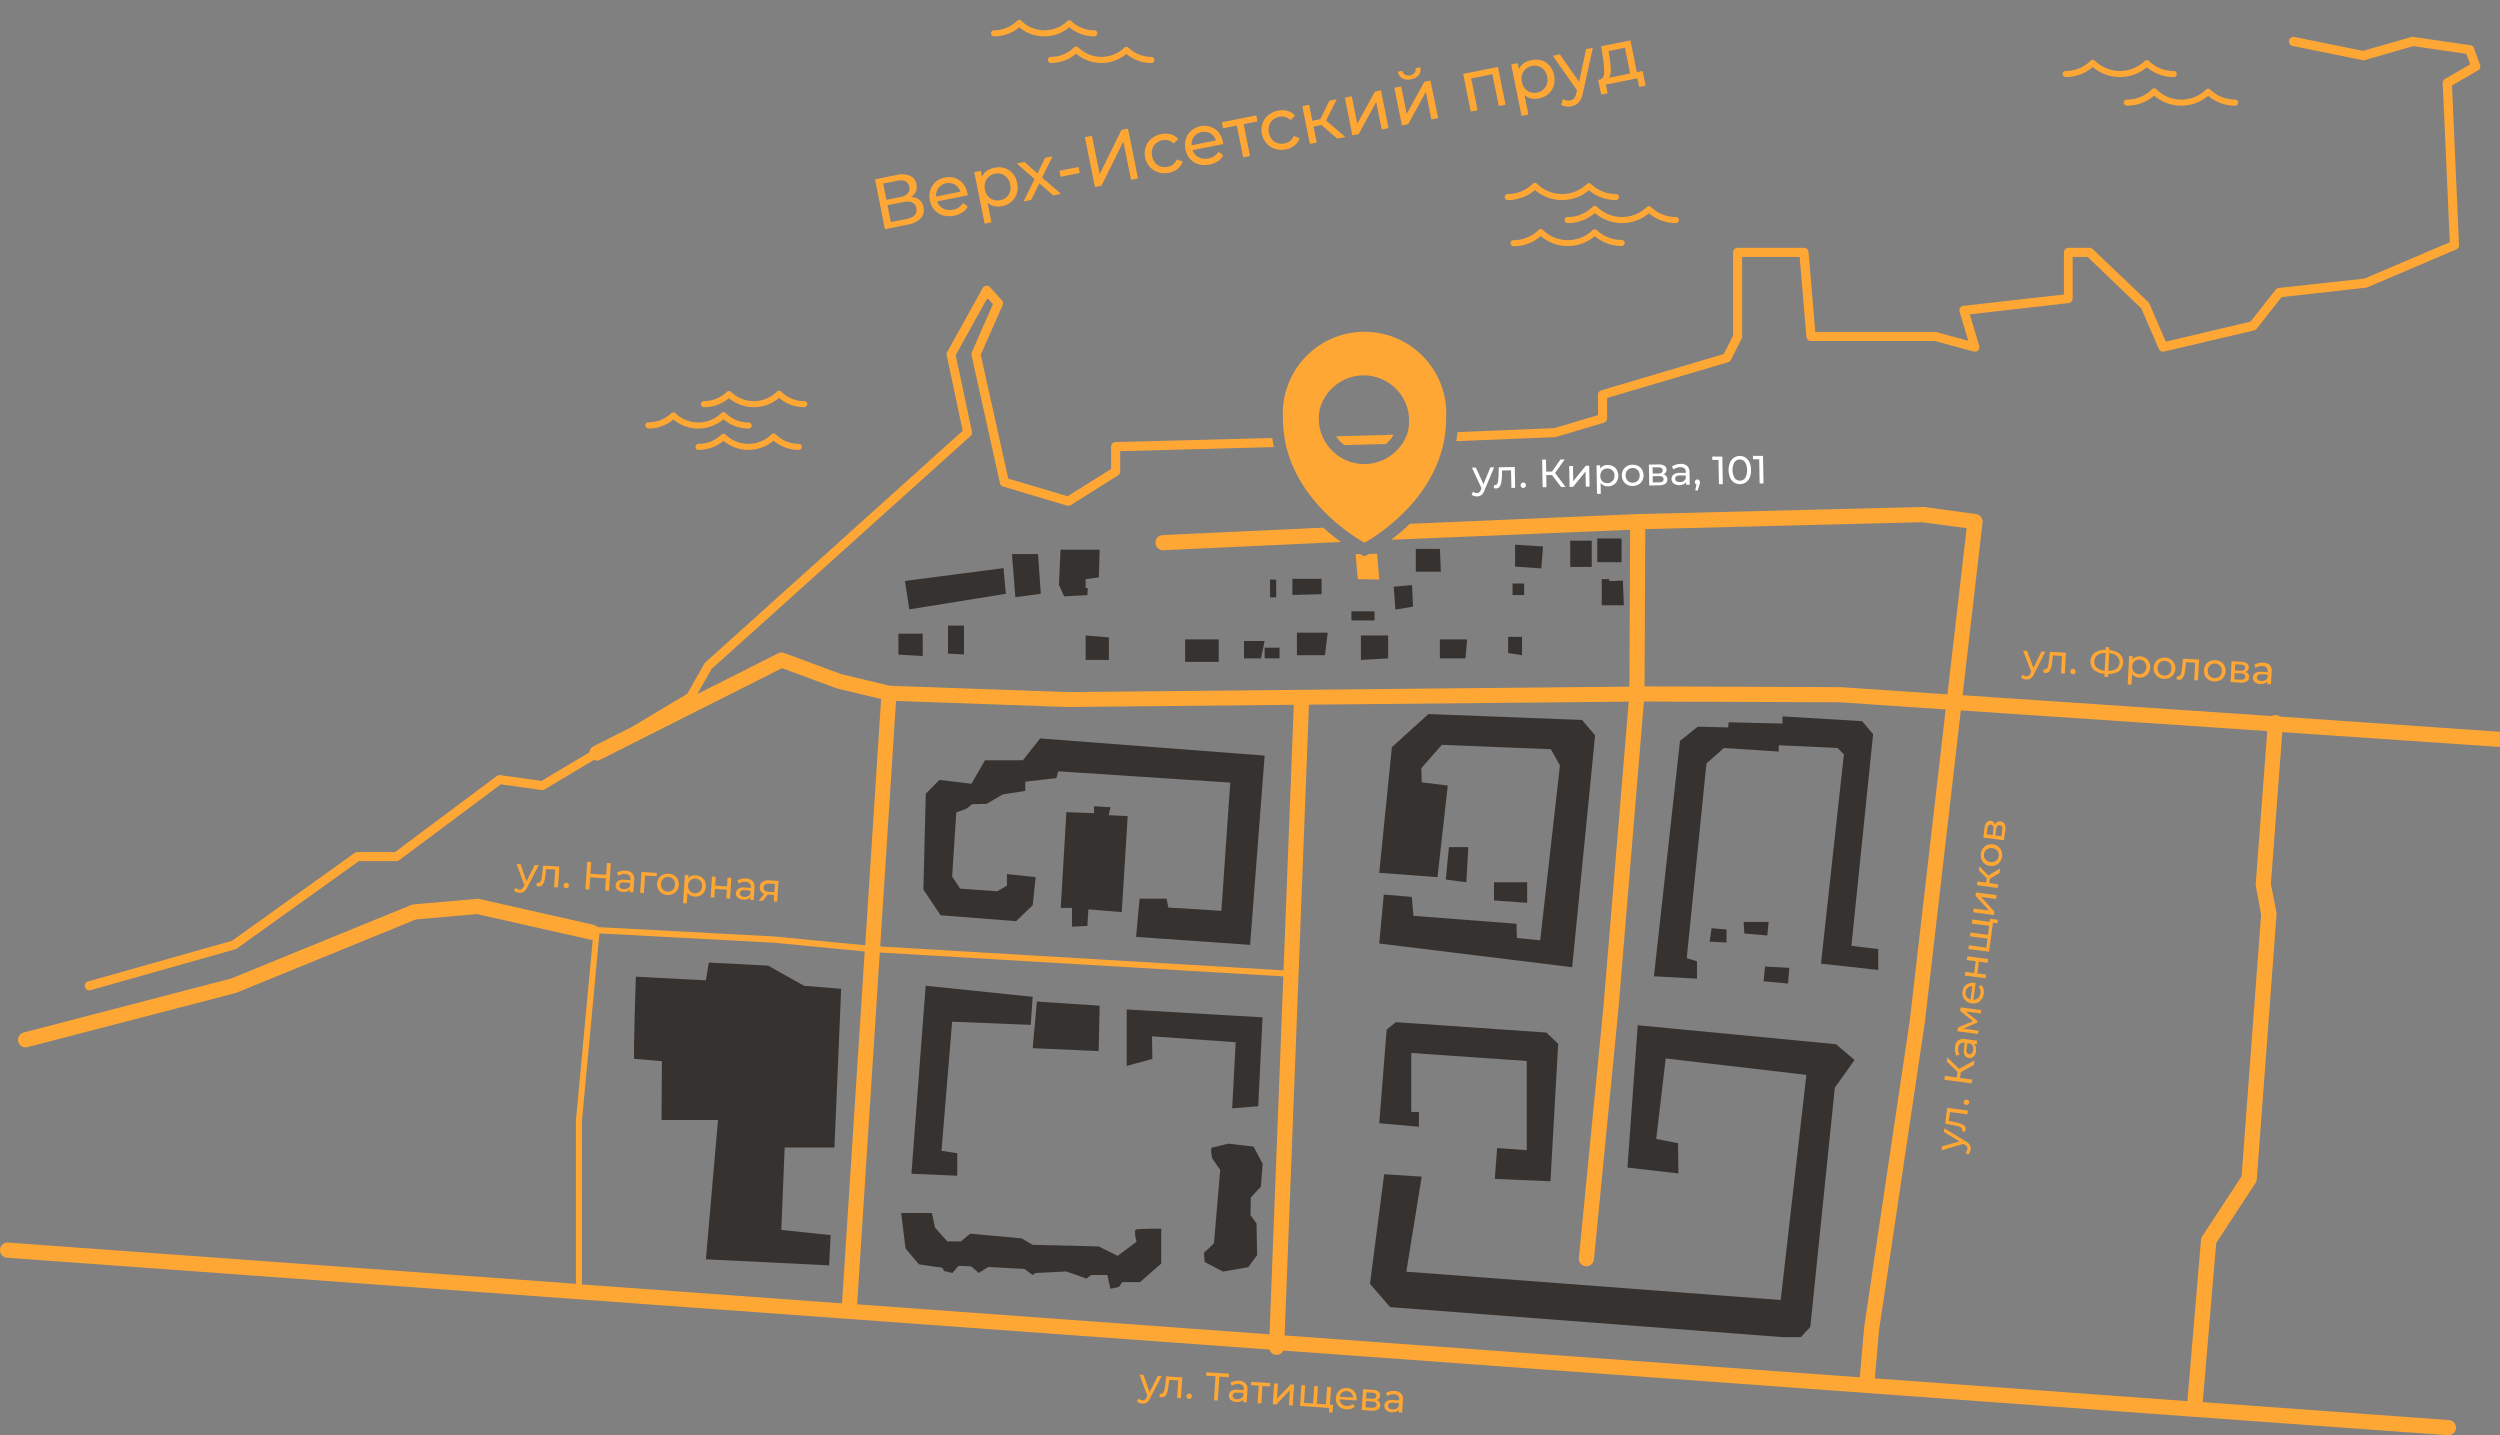 <?xml version="1.0" encoding="UTF-8"?> <svg xmlns="http://www.w3.org/2000/svg" viewBox="0 0 825.67 474.02"><rect x="0" y="0" width="825.67" height="474.02" fill="#808080" stroke="none"/> <defs> <style>.cls-1{fill:#ffa735;}.cls-2{fill:#fff;}.cls-3{fill:#363230;}</style> </defs> <g id="Layer_2" data-name="Layer 2"> <path class="cls-1" d="M303.66,66A4,4,0,0,1,305,68.46a4,4,0,0,1-.9,3.63,7.56,7.56,0,0,1-4.32,2.09l-7.53,1.51L289,59.22l7.08-1.42a7.26,7.26,0,0,1,4.45.25,3.67,3.67,0,0,1,2.14,2.83,3.92,3.92,0,0,1-.21,2.42,4.06,4.06,0,0,1-1.61,1.79A4.64,4.64,0,0,1,303.66,66Zm-10.89,0,4.59-.92a4.36,4.36,0,0,0,2.49-1.21,2.72,2.72,0,0,0-.82-4,4.38,4.38,0,0,0-2.75-.17l-4.59.92Zm9.86,2.75a2.43,2.43,0,0,0-1.37-1.89,5,5,0,0,0-3-.1l-5.16,1,1.12,5.58,5.15-1C301.93,71.83,303,70.63,302.63,68.75Z"></path> <path class="cls-1" d="M319.62,64.51l-10.12,2a4,4,0,0,0,2,2.35,4.86,4.86,0,0,0,3.27.39,4.72,4.72,0,0,0,3.3-2.23l1.54,1.21a5.62,5.62,0,0,1-1.8,1.93,7.63,7.63,0,0,1-2.71,1.08,7.53,7.53,0,0,1-3.67-.11,5.92,5.92,0,0,1-2.82-1.8,7.05,7.05,0,0,1-1.34-6.56A5.94,5.94,0,0,1,309,60.08a6.47,6.47,0,0,1,3.05-1.45,6.39,6.39,0,0,1,3.35.17,5.76,5.76,0,0,1,2.64,1.83,7.07,7.07,0,0,1,1.46,3.18A6.85,6.85,0,0,1,319.62,64.51Zm-9.68-2.44a4,4,0,0,0-.76,2.84l8-1.6a4.11,4.11,0,0,0-1.8-2.32,4.28,4.28,0,0,0-5.44,1.08Z"></path> <path class="cls-1" d="M331.77,55.51a5.9,5.9,0,0,1,2.69,1.78,6.68,6.68,0,0,1,1.48,3.16,6.92,6.92,0,0,1-.14,3.49,5.92,5.92,0,0,1-1.8,2.7,6.72,6.72,0,0,1-3.09,1.45,6,6,0,0,1-2.56,0,5.26,5.26,0,0,1-2.2-1.13l1.3,6.45-2.26.45-3.42-17,2.17-.43.39,2a5,5,0,0,1,1.59-2,6.17,6.17,0,0,1,2.44-1A6.74,6.74,0,0,1,331.77,55.51Zm.6,9.66a4.17,4.17,0,0,0,1.2-1.86,5.14,5.14,0,0,0-.93-4.59,4,4,0,0,0-1.81-1.24,4.4,4.4,0,0,0-2.26-.11,4.22,4.22,0,0,0-2,1,4.1,4.1,0,0,0-1.2,1.84,4.67,4.67,0,0,0-.09,2.39,4.76,4.76,0,0,0,1,2.19A4,4,0,0,0,328.08,66a4.27,4.27,0,0,0,2.25.12A4.33,4.33,0,0,0,332.37,65.17Z"></path> <path class="cls-1" d="M347.83,64.55l-4.56-4L340.58,66l-2.52.51,3.64-7.36L335.8,54l2.51-.5,4.34,3.8,2.51-5.18,2.47-.49-3.48,7L350.39,64Z"></path> <path class="cls-1" d="M349.89,56.4l6.33-1.27.39,2-6.33,1.26Z"></path> <path class="cls-1" d="M358.31,45.31l2.33-.47,2.55,12.71,7.19-14.66,2.17-.43,3.3,16.47-2.3.46L371,46.71l-7.22,14.64-2.16.43Z"></path> <path class="cls-1" d="M382.5,56.88a6.19,6.19,0,0,1-2.79-1.8,6.89,6.89,0,0,1-1.32-6.56,6,6,0,0,1,1.89-2.73,7.19,7.19,0,0,1,3.24-1.5,6.71,6.71,0,0,1,3.16.08,5,5,0,0,1,2.45,1.56l-1.49,1.45a4,4,0,0,0-1.73-1,4.16,4.16,0,0,0-2-.07,4.62,4.62,0,0,0-2.09,1,3.89,3.89,0,0,0-1.22,1.85,4.71,4.71,0,0,0-.1,2.4,4.86,4.86,0,0,0,1,2.21A4,4,0,0,0,383.34,55a4.48,4.48,0,0,0,2.31.1,4.3,4.3,0,0,0,1.84-.83,3.92,3.92,0,0,0,1.19-1.64l1.93.74a5,5,0,0,1-1.66,2.4,6.46,6.46,0,0,1-2.88,1.3A7,7,0,0,1,382.5,56.88Z"></path> <path class="cls-1" d="M404,47.58l-10.12,2a4,4,0,0,0,2,2.36,4.8,4.8,0,0,0,3.27.38,4.72,4.72,0,0,0,3.3-2.23L404,51.33a5.56,5.56,0,0,1-1.81,1.93,7.55,7.55,0,0,1-2.71,1.08,7.37,7.37,0,0,1-3.66-.11A5.83,5.83,0,0,1,393,52.44a6.64,6.64,0,0,1-1.5-3.13,6.82,6.82,0,0,1,.15-3.43,5.91,5.91,0,0,1,1.79-2.72,6.5,6.5,0,0,1,3-1.46,6.43,6.43,0,0,1,3.36.17,5.85,5.85,0,0,1,2.64,1.84,7,7,0,0,1,1.46,3.18Q403.94,47.15,404,47.58Zm-9.68-2.44a4.12,4.12,0,0,0-.77,2.85l8-1.61a4.08,4.08,0,0,0-1.79-2.32,4.31,4.31,0,0,0-5.44,1.08Z"></path> <path class="cls-1" d="M415.3,40.09l-4.56.92,2.1,10.5-2.26.45-2.1-10.5-4.57.92-.39-2,11.39-2.28Z"></path> <path class="cls-1" d="M421.07,49.14a6.14,6.14,0,0,1-2.8-1.8,6.61,6.61,0,0,1-1.5-3.11,6.46,6.46,0,0,1,.19-3.45,6,6,0,0,1,1.89-2.73,7,7,0,0,1,3.23-1.49,6.57,6.57,0,0,1,3.16.07,5,5,0,0,1,2.46,1.56l-1.5,1.45a3.92,3.92,0,0,0-1.72-1,4.17,4.17,0,0,0-2-.06,4.54,4.54,0,0,0-2.1,1,4,4,0,0,0-1.22,1.85,5.19,5.19,0,0,0,.93,4.61,3.9,3.9,0,0,0,1.84,1.23,4.48,4.48,0,0,0,2.31.1,4.3,4.3,0,0,0,1.84-.83,4,4,0,0,0,1.19-1.63l1.93.73a5,5,0,0,1-1.66,2.4,6.47,6.47,0,0,1-2.88,1.31A7.13,7.13,0,0,1,421.07,49.14Z"></path> <path class="cls-1" d="M436.4,41.3l-2.59.51,1.06,5.28-2.26.45-2.5-12.47,2.26-.46,1.05,5.27,2.64-.52,3-6.09,2.42-.48-3.52,7,6.36,5.45-2.66.54Z"></path> <path class="cls-1" d="M444.18,32.24l2.26-.45,1.82,9.08,5.83-10.61,2-.41,2.5,12.47-2.25.45-1.83-9.08-5.8,10.61-2.07.42Z"></path> <path class="cls-1" d="M460.51,29l2.26-.46,1.82,9.09L470.42,27l2-.41L475,39l-2.25.45-1.83-9.08L465.08,41l-2.07.42Zm2.63-3.09a3.16,3.16,0,0,1-1.47-2.21l1.53-.31a1.93,1.93,0,0,0,.88,1.28,2.22,2.22,0,0,0,1.65.22,2.3,2.3,0,0,0,1.45-.84,1.91,1.91,0,0,0,.33-1.52l1.57-.32a3.13,3.13,0,0,1-.52,2.62A4.21,4.21,0,0,1,466,26.17,4.06,4.06,0,0,1,463.14,25.88Z"></path> <path class="cls-1" d="M494.72,22.1l2.51,12.47L495,35l-2.11-10.5-7,1.41,2.11,10.5-2.26.45-2.5-12.47Z"></path> <path class="cls-1" d="M509.1,19.93a5.9,5.9,0,0,1,2.69,1.78,6.77,6.77,0,0,1,1.48,3.16,6.81,6.81,0,0,1-.15,3.49,5.82,5.82,0,0,1-1.79,2.7,6.62,6.62,0,0,1-3.09,1.45,6,6,0,0,1-2.56,0,5.2,5.2,0,0,1-2.2-1.13l1.3,6.45-2.26.45-3.42-17,2.16-.43.4,2a4.87,4.87,0,0,1,1.59-1.95,6.17,6.17,0,0,1,2.44-1A6.74,6.74,0,0,1,509.1,19.93Zm.6,9.66a4.07,4.07,0,0,0,1.19-1.86,4.71,4.71,0,0,0,.1-2.4,4.89,4.89,0,0,0-1-2.19,4.07,4.07,0,0,0-1.81-1.24,4.3,4.3,0,0,0-2.26-.1,4.15,4.15,0,0,0-3.22,2.82,4.56,4.56,0,0,0-.09,2.39,4.76,4.76,0,0,0,1,2.19,4,4,0,0,0,1.81,1.25,4.57,4.57,0,0,0,4.3-.86Z"></path> <path class="cls-1" d="M526.06,15.81l-3.29,14.94a6.32,6.32,0,0,1-1.33,3A4.31,4.31,0,0,1,519,35.1a5.7,5.7,0,0,1-1.84.06,3.69,3.69,0,0,1-1.59-.57l.62-1.89a3.22,3.22,0,0,0,2.42.47,2.22,2.22,0,0,0,1.29-.71,3.87,3.87,0,0,0,.7-1.7l.22-1-8-11.34,2.35-.47,6.36,9.1,2.3-10.84Z"></path> <path class="cls-1" d="M542.5,23.43l1,4.87-2.12.43-.58-2.89-10.42,2.09.58,2.89-2.14.43-1-4.87.66-.13c.79-.21,1.22-.88,1.3-2a24,24,0,0,0-.3-4.71l-.66-4.25,9.67-1.94,2.11,10.5ZM532,23.23a4,4,0,0,1-.62,2.44l7-1.4-1.71-8.52-5.41,1.09.36,2.42A28,28,0,0,1,532,23.23Z"></path> <path class="cls-1" d="M383.66,454.46l-3.83,7.35a3.37,3.37,0,0,1-1.13,1.41,2.31,2.31,0,0,1-1.44.33,2.92,2.92,0,0,1-1-.22,2.12,2.12,0,0,1-.76-.53l.6-.9a1.73,1.73,0,0,0,1.19.59,1.23,1.23,0,0,0,.78-.19,2,2,0,0,0,.6-.79l.26-.46L376.37,454l1.3.09,2,5.66,2.73-5.35Z"></path> <path class="cls-1" d="M390.47,454.9l-.45,6.88-1.24-.08.37-5.79-3-.19-.17,1.53a17.91,17.91,0,0,1-.4,2.3,3.58,3.58,0,0,1-.69,1.44,1.33,1.33,0,0,1-1.2.48,3,3,0,0,1-.75-.16l.14-1.05a1.3,1.3,0,0,0,.31.06.85.85,0,0,0,.81-.4,3,3,0,0,0,.41-1.06c.08-.41.16-1,.26-1.76l.28-2.54Z"></path> <path class="cls-1" d="M392.09,461.74a.85.85,0,0,1-.21-.66.8.8,0,0,1,.3-.61.82.82,0,0,1,.64-.21.81.81,0,0,1,.59.28.91.91,0,0,1,.21.65.9.9,0,0,1-.3.63.8.8,0,0,1-.62.21A.86.86,0,0,1,392.09,461.74Z"></path> <path class="cls-1" d="M405.83,454.83l-3.11-.21-.52,7.95-1.27-.08.52-7.95-3.1-.2.07-1.13,7.49.49Z"></path> <path class="cls-1" d="M411.37,456.91A2.68,2.68,0,0,1,412,459l-.27,4.16-1.18-.08.06-.91a2,2,0,0,1-.93.68,3.57,3.57,0,0,1-1.39.16,2.88,2.88,0,0,1-1.81-.68,1.78,1.78,0,0,1-.6-1.51,1.8,1.8,0,0,1,.76-1.42,3.25,3.25,0,0,1,2.13-.41l2,.13v-.25a1.54,1.54,0,0,0-.39-1.26,1.94,1.94,0,0,0-1.34-.52,3.81,3.81,0,0,0-1.21.12,3,3,0,0,0-1,.48l-.46-1a3.86,3.86,0,0,1,1.32-.57,5.48,5.48,0,0,1,1.58-.13A3.15,3.15,0,0,1,411.37,456.91Zm-1.57,5a1.83,1.83,0,0,0,.81-.86l.07-1-1.92-.12c-1.06-.07-1.61.25-1.66,1a1,1,0,0,0,.35.84,1.83,1.83,0,0,0,1.1.37A2.4,2.4,0,0,0,409.8,461.87Z"></path> <path class="cls-1" d="M419.47,457.89l-2.52-.16-.38,5.78-1.24-.08.38-5.78-2.52-.17.07-1.09,6.28.41Z"></path> <path class="cls-1" d="M420.81,456.88l1.25.09-.33,5,4.54-4.73,1.13.07-.45,6.88-1.24-.08.32-5-4.53,4.73-1.14-.07Z"></path> <path class="cls-1" d="M439.61,458.11l-.45,6.88-9.79-.64.44-6.88,1.25.08-.38,5.79,3,.2.38-5.79,1.24.08-.38,5.79,3,.19.37-5.78Zm.65,5.85-.17,2.56-1.17-.08L439,465l-1.16-.08.07-1.09Z"></path> <path class="cls-1" d="M448,462.52l-5.58-.36a2.17,2.17,0,0,0,.7,1.51,2.84,2.84,0,0,0,3.7,0l.63.85a2.94,2.94,0,0,1-1.21.76,4,4,0,0,1-1.57.18,4.12,4.12,0,0,1-1.9-.57,3.17,3.17,0,0,1-1.23-1.34,3.67,3.67,0,0,1-.34-1.85,3.57,3.57,0,0,1,.57-1.77,3.14,3.14,0,0,1,1.31-1.17,3.38,3.38,0,0,1,1.8-.33,3.45,3.45,0,0,1,1.73.56,3.1,3.1,0,0,1,1.12,1.33,3.81,3.81,0,0,1,.32,1.87C448,462.24,448,462.37,448,462.52Zm-4.72-2.64a2.21,2.21,0,0,0-.8,1.39l4.41.28a2.19,2.19,0,0,0-.62-1.46,2.09,2.09,0,0,0-1.46-.65A2.17,2.17,0,0,0,443.24,459.88Z"></path> <path class="cls-1" d="M455.86,464.17a1.64,1.64,0,0,1-.77,1.36,3.44,3.44,0,0,1-2.06.36l-3.31-.22.45-6.87,3.19.21a3.46,3.46,0,0,1,1.88.58,1.52,1.52,0,0,1,.6,1.35,1.54,1.54,0,0,1-.36.92,1.77,1.77,0,0,1-.84.55A1.59,1.59,0,0,1,455.86,464.17Zm-1.68.58a.83.83,0,0,0,.44-.74.94.94,0,0,0-.3-.81,1.92,1.92,0,0,0-1.11-.33l-2.07-.14-.14,2.06,2,.13A2.12,2.12,0,0,0,454.18,464.75Zm-3-2.91,1.87.12a1.86,1.86,0,0,0,1.1-.19.86.86,0,0,0,.42-.73c0-.66-.42-1-1.39-1.08l-1.87-.12Z"></path> <path class="cls-1" d="M462.73,460.26a2.72,2.72,0,0,1,.62,2.13l-.27,4.16-1.18-.08.06-.91a2,2,0,0,1-.94.68,3.5,3.5,0,0,1-1.38.16,2.86,2.86,0,0,1-1.81-.68,1.78,1.78,0,0,1-.6-1.51,1.82,1.82,0,0,1,.75-1.42,3.36,3.36,0,0,1,2.14-.41l2,.13,0-.25a1.58,1.58,0,0,0-.39-1.26,1.94,1.94,0,0,0-1.34-.52,3.81,3.81,0,0,0-1.21.12,3,3,0,0,0-1,.48l-.46-1a3.8,3.8,0,0,1,1.31-.57,5.55,5.55,0,0,1,1.59-.13A3.17,3.17,0,0,1,462.73,460.26Zm-1.57,5a1.83,1.83,0,0,0,.81-.86l.06-1-1.92-.12q-1.58-.11-1.65,1a1,1,0,0,0,.35.84,1.83,1.83,0,0,0,1.1.37A2.42,2.42,0,0,0,461.16,465.22Z"></path> <path class="cls-1" d="M177.93,285.77l-3.83,7.34a3.34,3.34,0,0,1-1.13,1.42,2.32,2.32,0,0,1-1.45.33,3.12,3.12,0,0,1-1-.22,2.12,2.12,0,0,1-.76-.53l.59-.9a1.77,1.77,0,0,0,1.2.59,1.25,1.25,0,0,0,.78-.19,2.11,2.11,0,0,0,.6-.79l.26-.47-2.59-7.06,1.29.09,2,5.66,2.73-5.35Z"></path> <path class="cls-1" d="M184.74,286.21l-.45,6.88L183,293l.38-5.79-3-.19-.17,1.52a17.3,17.3,0,0,1-.4,2.3,3.57,3.57,0,0,1-.69,1.45,1.37,1.37,0,0,1-1.2.48,3,3,0,0,1-.75-.16l.14-1.05.31.06a.85.85,0,0,0,.81-.4,3,3,0,0,0,.41-1.06c.08-.41.16-1,.26-1.77l.28-2.53Z"></path> <path class="cls-1" d="M186.36,293.05a.85.85,0,0,1-.21-.66.79.79,0,0,1,.3-.61.87.87,0,0,1,1.23.07.91.91,0,0,1,.21.65.9.9,0,0,1-.3.63.8.8,0,0,1-.62.21A.86.86,0,0,1,186.36,293.05Z"></path> <path class="cls-1" d="M201.75,285.11l-.6,9.08-1.29-.09.26-4-5.21-.34-.27,4-1.29-.08.59-9.08,1.29.08-.25,3.91,5.21.34.26-3.91Z"></path> <path class="cls-1" d="M208.82,288.42a2.74,2.74,0,0,1,.62,2.14l-.27,4.15-1.18-.08.06-.9a2,2,0,0,1-.94.67,3.32,3.32,0,0,1-1.38.17,2.86,2.86,0,0,1-1.81-.68,1.79,1.79,0,0,1-.6-1.51,1.82,1.82,0,0,1,.75-1.42,3.23,3.23,0,0,1,2.14-.41l2,.12,0-.24a1.57,1.57,0,0,0-.39-1.26,1.94,1.94,0,0,0-1.34-.52,3.54,3.54,0,0,0-1.21.12,3.2,3.2,0,0,0-1,.47l-.46-1a3.64,3.64,0,0,1,1.31-.58,5.58,5.58,0,0,1,1.59-.12A3.12,3.12,0,0,1,208.82,288.42Zm-1.57,5a1.81,1.81,0,0,0,.81-.85l.07-1-1.93-.13q-1.57-.09-1.65,1a1,1,0,0,0,.35.85,1.83,1.83,0,0,0,1.1.37A2.32,2.32,0,0,0,207.25,293.38Z"></path> <path class="cls-1" d="M216.85,289.4l-3.81-.25-.38,5.79-1.25-.08.45-6.88,5.06.33Z"></path> <path class="cls-1" d="M218.57,295a3.34,3.34,0,0,1-1.19-1.34,3.51,3.51,0,0,1-.35-1.84,3.68,3.68,0,0,1,.58-1.78,3.26,3.26,0,0,1,1.36-1.16,3.88,3.88,0,0,1,1.87-.33,3.83,3.83,0,0,1,1.81.57,3.25,3.25,0,0,1,1.19,1.33,3.51,3.51,0,0,1,.34,1.84,3.46,3.46,0,0,1-.58,1.78,3.33,3.33,0,0,1-1.35,1.17,3.6,3.6,0,0,1-1.86.33A3.69,3.69,0,0,1,218.57,295Zm3.09-.75a2.06,2.06,0,0,0,.88-.8,2.52,2.52,0,0,0,.38-1.24,2.59,2.59,0,0,0-.21-1.29,2.11,2.11,0,0,0-.77-.9,2.42,2.42,0,0,0-1.17-.38,2.39,2.39,0,0,0-1.2.22,2.21,2.21,0,0,0-.89.8,2.53,2.53,0,0,0-.39,1.25,2.57,2.57,0,0,0,.23,1.28,2.13,2.13,0,0,0,.77.91,2.32,2.32,0,0,0,1.17.38A2.29,2.29,0,0,0,221.66,294.2Z"></path> <path class="cls-1" d="M231.62,289.65a3.19,3.19,0,0,1,1.16,1.31,4,4,0,0,1-.24,3.67,3.15,3.15,0,0,1-1.32,1.16,3.66,3.66,0,0,1-1.82.32,3.3,3.3,0,0,1-1.34-.37,2.91,2.91,0,0,1-1-.9l-.24,3.55-1.24-.08.61-9.39,1.19.08-.07,1.09a2.6,2.6,0,0,1,1.11-.8,3.5,3.5,0,0,1,1.42-.2A3.56,3.56,0,0,1,231.62,289.65Zm-1,5.14a2.2,2.2,0,0,0,.88-.81,2.49,2.49,0,0,0,.39-1.24,2.61,2.61,0,0,0-.22-1.29,2.14,2.14,0,0,0-.78-.9,2.52,2.52,0,0,0-2.36-.15,2.18,2.18,0,0,0-.88.8,2.49,2.49,0,0,0-.39,1.24,2.68,2.68,0,0,0,.21,1.28,2.16,2.16,0,0,0,.78.91,2.22,2.22,0,0,0,1.16.38A2.34,2.34,0,0,0,230.58,294.79Z"></path> <path class="cls-1" d="M235.14,289.5l1.24.08-.19,2.92,3.92.26.19-2.92,1.24.08-.44,6.88-1.25-.09.19-2.88-3.92-.25-.19,2.88-1.24-.08Z"></path> <path class="cls-1" d="M248.57,291a2.72,2.72,0,0,1,.62,2.13l-.27,4.15-1.18-.07.06-.91a1.92,1.92,0,0,1-.94.67,3.36,3.36,0,0,1-1.38.17,2.88,2.88,0,0,1-1.82-.68,1.79,1.79,0,0,1-.6-1.51,1.83,1.83,0,0,1,.76-1.42,3.29,3.29,0,0,1,2.14-.41l2,.13,0-.25a1.6,1.6,0,0,0-.39-1.26,2,2,0,0,0-1.35-.52,3.74,3.74,0,0,0-1.2.12,3.16,3.16,0,0,0-1,.48l-.45-1a3.8,3.8,0,0,1,1.31-.57,5.52,5.52,0,0,1,1.59-.13A3.12,3.12,0,0,1,248.57,291ZM247,296a1.76,1.76,0,0,0,.81-.85l.06-1L246,294q-1.57-.1-1.65,1a1,1,0,0,0,.35.84,1.8,1.8,0,0,0,1.1.37A2.32,2.32,0,0,0,247,296Z"></path> <path class="cls-1" d="M257.12,290.94l-.45,6.87-1.11-.07.14-2.18-2-.13h-.14l-1.65,2.08-1.33-.09,1.82-2.24a2.08,2.08,0,0,1-1.47-2.22,2.12,2.12,0,0,1,.93-1.74,3.6,3.6,0,0,1,2.25-.47Zm-4.55,3.18a2.16,2.16,0,0,0,1.28.42l1.91.12.18-2.71-1.86-.12c-1.19-.08-1.82.34-1.88,1.25A1.17,1.17,0,0,0,252.57,294.12Z"></path> <path class="cls-2" d="M493.46,154.35,490.25,162a3.44,3.44,0,0,1-1,1.5,2.4,2.4,0,0,1-1.42.45,2.91,2.91,0,0,1-1-.14,2,2,0,0,1-.8-.46l.52-1a1.69,1.69,0,0,0,1.24.49,1.26,1.26,0,0,0,.76-.25,2.06,2.06,0,0,0,.53-.84l.22-.49-3.17-6.82,1.3,0,2.51,5.47,2.28-5.56Z"></path> <path class="cls-2" d="M500.28,154.23l.12,6.89-1.24,0-.11-5.79-3,.05,0,1.53a16.83,16.83,0,0,1-.21,2.33,3.68,3.68,0,0,1-.57,1.5,1.37,1.37,0,0,1-1.14.58,2.8,2.8,0,0,1-.77-.11l.06-1a1.12,1.12,0,0,0,.31,0,.83.83,0,0,0,.77-.47,2.86,2.86,0,0,0,.32-1.08c0-.42.08-1,.11-1.78l.07-2.55Z"></path> <path class="cls-2" d="M502.47,160.91a.84.84,0,0,1-.27-.64.81.81,0,0,1,.25-.63.84.84,0,0,1,.61-.27.85.85,0,0,1,.88.87.92.92,0,0,1-.24.65.83.83,0,0,1-.6.26A.81.81,0,0,1,502.47,160.91Z"></path> <path class="cls-2" d="M512.58,156.9l-1.9,0,.07,4-1.27,0-.16-9.1,1.27,0,.07,3.95,1.92,0,2.79-4,1.39,0-3.17,4.46,3.49,4.64-1.48,0Z"></path> <path class="cls-2" d="M518.26,153.91l1.25,0,.08,5,4.14-5.09,1.13,0,.12,6.89-1.24,0-.09-5-4.13,5.09-1.14,0Z"></path> <path class="cls-2" d="M532.73,154a3,3,0,0,1,1.26,1.21,3.93,3.93,0,0,1,.07,3.67,3.15,3.15,0,0,1-1.22,1.26,3.54,3.54,0,0,1-1.79.48,3.09,3.09,0,0,1-1.36-.27,2.79,2.79,0,0,1-1.06-.81l.06,3.56-1.24,0-.17-9.42,1.19,0,0,1.1a2.63,2.63,0,0,1,1-.89,3.23,3.23,0,0,1,1.4-.31A3.47,3.47,0,0,1,532.73,154Zm-.62,5.2a2.22,2.22,0,0,0,.82-.87,2.54,2.54,0,0,0,.28-1.28,2.51,2.51,0,0,0-.32-1.26A2.18,2.18,0,0,0,532,155a2.27,2.27,0,0,0-1.2-.28,2.34,2.34,0,0,0-1.17.33,2.17,2.17,0,0,0-.81.86,2.74,2.74,0,0,0,0,2.53,2.06,2.06,0,0,0,.84.84,2.41,2.41,0,0,0,1.19.29A2.32,2.32,0,0,0,532.11,159.24Z"></path> <path class="cls-2" d="M537.44,160.09a3.34,3.34,0,0,1-1.3-1.23,3.63,3.63,0,0,1-.5-1.81,3.68,3.68,0,0,1,.43-1.82,3.27,3.27,0,0,1,1.26-1.27,3.76,3.76,0,0,1,1.84-.48,3.87,3.87,0,0,1,1.85.41,3.25,3.25,0,0,1,1.29,1.23,3.53,3.53,0,0,1,.5,1.81,3.58,3.58,0,0,1-.43,1.82,3.32,3.32,0,0,1-1.25,1.27,3.63,3.63,0,0,1-1.83.49A3.8,3.8,0,0,1,537.44,160.09Zm3-1a2.13,2.13,0,0,0,.81-.87,2.76,2.76,0,0,0,.28-1.27,2.56,2.56,0,0,0-.33-1.26,2,2,0,0,0-.84-.84,2.35,2.35,0,0,0-1.19-.28,2.42,2.42,0,0,0-1.18.32,2.22,2.22,0,0,0-.82.87,2.5,2.5,0,0,0-.28,1.27,2.46,2.46,0,0,0,.32,1.26,2.14,2.14,0,0,0,.85.84,2.3,2.3,0,0,0,1.2.29A2.35,2.35,0,0,0,540.46,159.09Z"></path> <path class="cls-2" d="M550.67,158.33a1.64,1.64,0,0,1-.66,1.42,3.43,3.43,0,0,1-2,.53l-3.32.06-.12-6.89,3.2-.06a3.46,3.46,0,0,1,1.92.43,1.49,1.49,0,0,1,.71,1.29,1.52,1.52,0,0,1-.27.95,1.82,1.82,0,0,1-.81.62A1.58,1.58,0,0,1,550.67,158.33Zm-4.84-1.94,1.87,0a1.86,1.86,0,0,0,1.08-.28.89.89,0,0,0,.36-.76c0-.66-.51-1-1.48-1l-1.87,0Zm3.22,2.66a.85.85,0,0,0,.37-.77.9.9,0,0,0-.37-.79,1.92,1.92,0,0,0-1.13-.24l-2.08,0,0,2.06,2,0A2.24,2.24,0,0,0,549.05,159.05Z"></path> <path class="cls-2" d="M557.19,153.86a2.71,2.71,0,0,1,.8,2.08l.07,4.16-1.18,0,0-.91a1.89,1.89,0,0,1-.87.75,3.38,3.38,0,0,1-1.37.28,2.86,2.86,0,0,1-1.86-.53,1.78,1.78,0,0,1-.72-1.45,1.83,1.83,0,0,1,.63-1.48,3.35,3.35,0,0,1,2.1-.59l2,0v-.25a1.58,1.58,0,0,0-.49-1.22,1.93,1.93,0,0,0-1.38-.41,3.8,3.8,0,0,0-1.2.22,3.22,3.22,0,0,0-1,.56l-.53-.93a4,4,0,0,1,1.26-.68,5.32,5.32,0,0,1,1.57-.25A3.09,3.09,0,0,1,557.19,153.86ZM556,158.93a1.81,1.81,0,0,0,.74-.91l0-1-1.92,0c-1.06,0-1.58.38-1.57,1.09a1,1,0,0,0,.42.82,1.84,1.84,0,0,0,1.12.27A2.22,2.22,0,0,0,556,158.93Z"></path> <path class="cls-2" d="M561.18,158.6a.89.89,0,0,1,.25.62,1.58,1.58,0,0,1,0,.38,5.62,5.62,0,0,1-.17.56l-.58,1.82h-.81l.44-1.94a.84.84,0,0,1-.56-.8.89.89,0,0,1,.24-.64.86.86,0,0,1,.62-.26A.82.82,0,0,1,561.18,158.6Z"></path> <path class="cls-2" d="M568.83,150.81l.16,9.1-1.28,0-.14-8-2.06,0,0-1.13Z"></path> <path class="cls-2" d="M572.77,159.39a3.69,3.69,0,0,1-1.34-1.58,6.66,6.66,0,0,1-.09-5,3.73,3.73,0,0,1,1.29-1.63,3.45,3.45,0,0,1,1.91-.59,3.37,3.37,0,0,1,1.91.52,3.7,3.7,0,0,1,1.35,1.58,6.82,6.82,0,0,1,.09,5,3.7,3.7,0,0,1-1.29,1.62,3.39,3.39,0,0,1-1.9.59A3.43,3.43,0,0,1,572.77,159.39Zm3.64-1.56a5.49,5.49,0,0,0-.09-5.2,2.16,2.16,0,0,0-3.51.06,5.49,5.49,0,0,0,.09,5.2,2.18,2.18,0,0,0,3.51-.06Z"></path> <path class="cls-2" d="M582.27,150.57l.16,9.1-1.28,0-.14-8-2.06,0,0-1.13Z"></path> <path class="cls-1" d="M642.19,372.65l7.07,4.32a3.4,3.4,0,0,1,1.33,1.22,2.4,2.4,0,0,1,.24,1.47,3.19,3.19,0,0,1-.3.95,2,2,0,0,1-.57.72l-.86-.66a1.72,1.72,0,0,0,.67-1.15,1.21,1.21,0,0,0-.14-.79,2.13,2.13,0,0,0-.74-.66l-.45-.28-7.22,2.11.17-1.29,5.78-1.66L642,373.86Z"></path> <path class="cls-1" d="M643.09,365.89l6.83.91-.17,1.24-5.74-.77-.4,2.94,1.52.28a16,16,0,0,1,2.26.55,3.65,3.65,0,0,1,1.4.79,1.36,1.36,0,0,1,.4,1.22,2.93,2.93,0,0,1-.22.75l-1-.22a1.29,1.29,0,0,0,.08-.31.85.85,0,0,0-.35-.83,3,3,0,0,0-1-.48c-.41-.1-1-.23-1.75-.37l-2.51-.46Z"></path> <path class="cls-1" d="M650,364.73a.89.89,0,0,1-1.43-.82.84.84,0,0,1,1-.73.84.84,0,0,1,.6.33.8.8,0,0,1,.17.63A.86.86,0,0,1,650,364.73Z"></path> <path class="cls-1" d="M647.57,354.13l-.25,1.88,4,.53-.17,1.27-9-1.21.17-1.26,3.92.52.25-1.9-3.54-3.36.19-1.38L647,353l5.11-2.75-.2,1.47Z"></path> <path class="cls-1" d="M646.7,343.64a2.73,2.73,0,0,1,2.18-.48l4.12.55-.15,1.17-.91-.12a2,2,0,0,1,.61,1,3.33,3.33,0,0,1,.07,1.39,2.82,2.82,0,0,1-.8,1.77,1.78,1.78,0,0,1-1.54.49,1.82,1.82,0,0,1-1.37-.85,3.3,3.3,0,0,1-.26-2.16l.26-2-.25,0a1.58,1.58,0,0,0-1.28.3,2,2,0,0,0-.61,1.31,3.78,3.78,0,0,0,0,1.21,3.11,3.11,0,0,0,.4,1.05l-1,.39a3.62,3.62,0,0,1-.48-1.35,5,5,0,0,1,0-1.59A3.08,3.08,0,0,1,646.7,343.64Zm4.85,1.89a1.8,1.8,0,0,0-.8-.86l-1-.13-.26,1.91c-.14,1.05.14,1.62.85,1.71a.94.94,0,0,0,.86-.29,1.79,1.79,0,0,0,.45-1.07A2.42,2.42,0,0,0,651.55,345.53Z"></path> <path class="cls-1" d="M647.52,332.7l6.83.91-.15,1.12-5-.67,3.87,3.12-.07.54-4.57,2,5,.67-.15,1.13-6.83-.91.17-1.28,5-2.06-4.24-3.37Z"></path> <path class="cls-1" d="M652.49,324.65l-.74,5.54a2.17,2.17,0,0,0,1.56-.6,2.64,2.64,0,0,0,.77-1.61,2.56,2.56,0,0,0-.56-2.08l.89-.57a3,3,0,0,1,.67,1.26,4.38,4.38,0,0,1-.62,3.44,3.26,3.26,0,0,1-1.42,1.13,3.65,3.65,0,0,1-1.87.21,3.57,3.57,0,0,1-1.73-.68,3.27,3.27,0,0,1-1.08-1.39,3.68,3.68,0,0,1-.21-1.82,3.58,3.58,0,0,1,.68-1.69,3.21,3.21,0,0,1,1.4-1,3.82,3.82,0,0,1,1.89-.18A2.32,2.32,0,0,1,652.49,324.65Zm-3,4.53a2.17,2.17,0,0,0,1.32.89l.59-4.38a2.17,2.17,0,0,0-1.51.52,2.33,2.33,0,0,0-.4,3Z"></path> <path class="cls-1" d="M648.92,322.19l.17-1.23,2.9.38.52-3.89-2.9-.38.16-1.24,6.83.91-.16,1.24-2.86-.38-.52,3.89,2.86.38-.17,1.24Z"></path> <path class="cls-1" d="M651.4,303.69l6.83.91-1.3,9.73-6.83-.91.16-1.24L656,313l.4-3-5.75-.76.17-1.24,5.75.77.4-3-5.75-.76Zm5.88-.25,2.54.34-.16,1.16-1.45-.2-.16,1.15-1.08-.14Z"></path> <path class="cls-1" d="M651.72,301.29l.16-1.23,5,.66-4.41-4.85.15-1.12,6.83.91-.17,1.24-5-.67,4.42,4.84-.15,1.14Z"></path> <path class="cls-1" d="M657.21,290.22l-.19,1.42,2.88.39-.16,1.23-6.83-.91.16-1.24,2.89.39.19-1.44-2.59-2.61.18-1.32,2.94,3,3.91-2.3-.19,1.46Z"></path> <path class="cls-1" d="M660.51,284.64a3.26,3.26,0,0,1-1.41,1.11,3.72,3.72,0,0,1-1.86.22,3.65,3.65,0,0,1-1.74-.7,3.33,3.33,0,0,1-1.07-1.44,3.83,3.83,0,0,1-.2-1.89,3.71,3.71,0,0,1,.69-1.76,3.31,3.31,0,0,1,1.41-1.1,3.72,3.72,0,0,1,1.86-.22,3.61,3.61,0,0,1,1.73.7A3.38,3.38,0,0,1,661,281a3.7,3.7,0,0,1,.21,1.88A3.86,3.86,0,0,1,660.51,284.64Zm-.53-3.13a2.31,2.31,0,0,0-.74-.93,2.69,2.69,0,0,0-1.22-.47,2.66,2.66,0,0,0-1.3.13,2.12,2.12,0,0,0-1,.71,2.41,2.41,0,0,0-.45,1.14,2.37,2.37,0,0,0,.14,1.22,2.13,2.13,0,0,0,.73.93,2.55,2.55,0,0,0,1.22.48,2.62,2.62,0,0,0,1.29-.14,2.2,2.2,0,0,0,1-.71,2.32,2.32,0,0,0,.46-1.14A2.37,2.37,0,0,0,660,281.51Z"></path> <path class="cls-1" d="M660.76,271.3a1.64,1.64,0,0,1,1.3.86,3.43,3.43,0,0,1,.22,2.08l-.44,3.29-6.83-.91.42-3.17a3.5,3.5,0,0,1,.71-1.84,1.51,1.51,0,0,1,1.39-.51,1.58,1.58,0,0,1,.9.42,1.84,1.84,0,0,1,.49.89A1.58,1.58,0,0,1,660.76,271.3Zm-2.65,4.5.25-1.86a1.9,1.9,0,0,0-.12-1.11.84.84,0,0,0-.69-.46c-.66-.09-1,.35-1.18,1.31l-.24,1.85Zm3.11-2.79a.82.82,0,0,0-.7-.48.9.9,0,0,0-.84.25,2,2,0,0,0-.41,1.08l-.27,2.06,2,.27.26-2A2.22,2.22,0,0,0,661.22,273Z"></path> <path class="cls-1" d="M675.48,215.23l-3.72,7.4a3.42,3.42,0,0,1-1.11,1.43,2.38,2.38,0,0,1-1.44.35,2.68,2.68,0,0,1-1-.21,1.89,1.89,0,0,1-.76-.51l.58-.91a1.73,1.73,0,0,0,1.2.57,1.2,1.2,0,0,0,.77-.2,2.06,2.06,0,0,0,.6-.8l.24-.47-2.68-7,1.3.07,2.12,5.62,2.65-5.38Z"></path> <path class="cls-1" d="M682.3,215.58l-.35,6.88-1.25-.06.3-5.79-3-.15-.16,1.52a16.64,16.64,0,0,1-.36,2.31,3.74,3.74,0,0,1-.68,1.46,1.35,1.35,0,0,1-1.18.49,2.91,2.91,0,0,1-.76-.15L675,221l.31.06a.85.85,0,0,0,.8-.42,3,3,0,0,0,.4-1.06c.07-.41.15-1,.23-1.77l.25-2.54Z"></path> <path class="cls-1" d="M684,222.39a.87.87,0,0,1-.23-.65.88.88,0,0,1,1.53-.56.82.82,0,0,1,.21.65.85.85,0,0,1-.9.85A.86.86,0,0,1,684,222.39Z"></path> <path class="cls-1" d="M699.86,221.65a5.8,5.8,0,0,1-3.61.92l0,1-1.21-.06,0-1a5.91,5.91,0,0,1-3.51-1.3,3.79,3.79,0,0,1,.29-5.65,5.92,5.92,0,0,1,3.62-.93l0-.92,1.21.06-.05.92a5.85,5.85,0,0,1,3.49,1.3,3.79,3.79,0,0,1-.28,5.66Zm-7.37-1.14a4.62,4.62,0,0,0,2.6,1l.3-5.85a4.64,4.64,0,0,0-2.7.71,2.8,2.8,0,0,0-.2,4.15Zm6.51.33a2.79,2.79,0,0,0,.2-4.14,4.55,4.55,0,0,0-2.6-1l-.3,5.84A4.56,4.56,0,0,0,699,220.84Z"></path> <path class="cls-1" d="M708.6,217.31a3.17,3.17,0,0,1,1.17,1.29,3.65,3.65,0,0,1,.36,1.86,3.81,3.81,0,0,1-.54,1.81,3.17,3.17,0,0,1-1.31,1.18,3.72,3.72,0,0,1-1.81.35,3.29,3.29,0,0,1-1.34-.36,2.84,2.84,0,0,1-1-.88l-.18,3.55-1.24-.06.48-9.4,1.19.06-.06,1.09a2.84,2.84,0,0,1,1.1-.81,3.5,3.5,0,0,1,1.42-.22A3.65,3.65,0,0,1,708.6,217.31Zm-1,5.15a2.24,2.24,0,0,0,.88-.82,2.62,2.62,0,0,0,.37-1.25,2.69,2.69,0,0,0-.24-1.28,2.14,2.14,0,0,0-.79-.89,2.3,2.3,0,0,0-1.17-.36,2.24,2.24,0,0,0-2.07,1,2.62,2.62,0,0,0-.37,1.25,2.69,2.69,0,0,0,.24,1.28,2.21,2.21,0,0,0,.79.9,2.3,2.3,0,0,0,1.16.36A2.4,2.4,0,0,0,707.62,222.46Z"></path> <path class="cls-1" d="M712.88,223.67a3.3,3.3,0,0,1-1.22-1.32,3.5,3.5,0,0,1-.36-1.83,3.56,3.56,0,0,1,.55-1.79,3.19,3.19,0,0,1,1.34-1.18,3.87,3.87,0,0,1,1.87-.36,3.74,3.74,0,0,1,1.81.55,3.18,3.18,0,0,1,1.21,1.31,3.61,3.61,0,0,1,.37,1.83,3.56,3.56,0,0,1-.55,1.79,3.35,3.35,0,0,1-1.34,1.19,4,4,0,0,1-3.68-.19Zm3.08-.79a2.12,2.12,0,0,0,.87-.81,2.86,2.86,0,0,0,.13-2.53,2.14,2.14,0,0,0-.78-.9,2.44,2.44,0,0,0-1.18-.35,2.29,2.29,0,0,0-1.2.23,2.12,2.12,0,0,0-.87.81,2.48,2.48,0,0,0-.37,1.25,2.45,2.45,0,0,0,.24,1.28,2.14,2.14,0,0,0,.78.9,2.42,2.42,0,0,0,1.18.37A2.3,2.3,0,0,0,716,222.88Z"></path> <path class="cls-1" d="M726.29,217.83l-.36,6.89-1.24-.07.29-5.79-3-.15-.15,1.53a16.55,16.55,0,0,1-.37,2.3,3.67,3.67,0,0,1-.67,1.46,1.38,1.38,0,0,1-1.19.5,3.14,3.14,0,0,1-.76-.16l.14-1.05a1.21,1.21,0,0,0,.31.06.84.84,0,0,0,.8-.42,2.72,2.72,0,0,0,.39-1.06c.07-.41.15-1,.23-1.77l.25-2.54Z"></path> <path class="cls-1" d="M729.47,224.52a3.27,3.27,0,0,1-1.21-1.32,3.8,3.8,0,0,1,.18-3.62,3.25,3.25,0,0,1,1.34-1.18,3.89,3.89,0,0,1,1.87-.36,3.78,3.78,0,0,1,1.82.55,3.23,3.23,0,0,1,1.2,1.31,3.51,3.51,0,0,1,.37,1.83,3.56,3.56,0,0,1-.55,1.79,3.35,3.35,0,0,1-1.34,1.19,4,4,0,0,1-3.68-.19Zm3.08-.79a2.12,2.12,0,0,0,.87-.81,2.57,2.57,0,0,0,.36-1.25,2.53,2.53,0,0,0-.23-1.28,2.05,2.05,0,0,0-.78-.89,2.48,2.48,0,0,0-2.38-.13,2.12,2.12,0,0,0-.87.81,2.58,2.58,0,0,0-.37,1.25,2.45,2.45,0,0,0,.24,1.28,2.16,2.16,0,0,0,.79.9,2.42,2.42,0,0,0,2.37.12Z"></path> <path class="cls-1" d="M742.79,223.68a1.65,1.65,0,0,1-.75,1.37,3.56,3.56,0,0,1-2.06.39l-3.31-.17.35-6.89,3.2.17a3.38,3.38,0,0,1,1.88.56,1.48,1.48,0,0,1,.62,1.34,1.52,1.52,0,0,1-.34.92,1.71,1.71,0,0,1-.84.56A1.6,1.6,0,0,1,742.79,223.68Zm-1.67.6a.84.84,0,0,0,.43-.74.9.9,0,0,0-.32-.81,1.93,1.93,0,0,0-1.11-.32l-2.07-.11-.11,2.07,2,.1A2.19,2.19,0,0,0,741.12,224.28Zm-3-2.87,1.87.09a1.86,1.86,0,0,0,1.1-.2.89.89,0,0,0,.41-.74c0-.65-.44-1-1.41-1.06l-1.87-.09Z"></path> <path class="cls-1" d="M749.6,219.67a2.7,2.7,0,0,1,.66,2.13L750,226l-1.18-.06,0-.91a2,2,0,0,1-.93.69,3.31,3.31,0,0,1-1.38.18,2.89,2.89,0,0,1-1.82-.65,1.79,1.79,0,0,1-.62-1.5,1.81,1.81,0,0,1,.73-1.43,3.31,3.31,0,0,1,2.14-.44l2,.1v-.25a1.61,1.61,0,0,0-.4-1.26,2,2,0,0,0-1.36-.5,3.76,3.76,0,0,0-1.2.14,3.23,3.23,0,0,0-1,.49l-.47-1a3.83,3.83,0,0,1,1.31-.59,5.48,5.48,0,0,1,1.58-.15A3.09,3.09,0,0,1,749.6,219.67Zm-1.5,5a1.78,1.78,0,0,0,.8-.87l.05-1-1.92-.1c-1-.05-1.6.28-1.64,1a1,1,0,0,0,.36.84,1.85,1.85,0,0,0,1.1.35A2.29,2.29,0,0,0,748.1,224.65Z"></path> <polygon class="cls-3" points="316.15 380.87 310.94 380.09 314.46 337.44 340.42 338.48 341.07 329.22 305.72 325.56 301.02 387.65 316.15 388.3 316.15 380.87"></polygon> <polygon class="cls-3" points="380.46 342.26 408.11 344.22 406.94 366.06 415.55 365.35 416.98 336 372.11 333.39 372.11 352.04 380.59 349.73 380.46 342.26"></polygon> <path class="cls-3" d="M375.37,410.09l-6.26,4.69-6.26-3.13-21.78-.52L337.42,409l-17-1.56L317.33,410h-4.44l-4.11-4.57-1-4.82H297.63l1.44,11.73,4.43,5.22s6.78,1.05,7.31,1.05,1,1.17,1,1.17l2.74.65,2-2.35s3.39.13,3.91.13,2.74,2.22,2.74,2.22l3.26-2,11.87.66,2.74,2,.91-.65,10.17-.52,6.66,2.35,1.56-1.18h5.35l1,4.57,2.87-.65,1.05-1.57h5.87l7-6.13V405.78s-7.17,0-8.22.26S375.37,410.09,375.37,410.09Z"></path> <path class="cls-3" d="M405.73,377.71s-4.7,1.17-5.41,1.27,0,3.52,0,3.52l2.67,3.91-2.05,24.17a30,30,0,0,1-3,2.83c-.58.3,0,3.43,0,3.43l6,3.13,8.32-1.47,2.93-4-.19-10.37-2-2.84.1-5.77,3.32-3.62.59-7.53-3-5.68Z"></path> <polygon class="cls-3" points="343.51 243.88 337.84 251.09 325.32 251.09 320.82 258.85 310.25 257.58 305.75 262.17 304.97 293.77 310.64 302.28 335.59 304.24 341.07 298.96 342.05 289.66 332.56 288.69 332.56 292.5 329.33 294.36 317.1 293.48 314.46 289.47 315.83 268.34 319.25 267.06 321.05 265.6 325.81 265.5 331.19 262.37 338.62 261.2 338.62 258.16 348.89 256.99 349.48 254.74 406.32 258.46 403.38 300.81 385.87 299.74 385.29 296.8 376.38 296.8 375.21 309.42 412.87 312.06 417.67 249.55 343.51 243.88"></polygon> <polygon class="cls-3" points="366.76 266.61 361.32 266.28 361.32 268.56 352.19 268.24 350.33 299.87 354.05 299.87 354.05 306.06 359.13 305.8 359.46 300.33 370.48 301.24 372.44 269.54 366.18 269.22 366.76 266.61"></polygon> <polygon class="cls-3" points="362.85 347.15 363.18 332.15 342.44 330.78 341.07 346.17 362.85 347.15"></polygon> <path class="cls-3" d="M540.89,338.61l-3.39,47,16.83,1.95-.13-10L547,376.17l3.13-26.6L596.59,355l-8.48,74.35L464.46,420l5.09-31.4s-12-.79-12.4-.79L452.46,424l6.65,7.7,129.52,9.91h6.13l3.13-3.39,8.09-79,6.52-9.13-6.13-5.22Z"></path> <polygon class="cls-3" points="466.29 296.22 457.02 295.44 455.52 311.61 519.24 319.44 526.81 242.87 522.5 237.78 471.76 235.83 459.69 246.78 455.52 288.26 474.76 289.7 478.15 259.44 469.55 258.39 469.42 253.7 476.2 246 512.2 247.44 515.2 252.78 508.68 310.56 500.98 309.78 500.85 305.09 466.81 302.48 466.29 296.22"></polygon> <path class="cls-3" d="M478.55,279.78s-1.05,10.31-1.05,10.7l6.78.91.66-11.61Z"></path> <polygon class="cls-3" points="504.37 291.39 493.42 291.39 493.42 297.39 504.37 298.17 504.37 291.39"></polygon> <path class="cls-3" d="M275.59,379l2.22-52.43-12.26-1-11.87-6.66-19.57-1-1,5.87L210,322.57s-.91,27.13-.52,27.13,9.13.78,9.13.78l-.13,19.43h18.65l-4,46,40.69,2,.52-10-16.3-1.7L259.15,379Z"></path> <rect class="cls-3" x="391.42" y="211.17" width="11.09" height="7.43"></rect> <polygon class="cls-3" points="358.55 217.96 366.24 217.96 366.24 210.52 358.55 209.88 358.55 217.96"></polygon> <polygon class="cls-3" points="410.85 211.7 410.85 217.44 416.46 217.44 417.67 211.7 410.85 211.7"></polygon> <rect class="cls-3" x="417.67" y="213.92" width="4.92" height="3.52"></rect> <polygon class="cls-3" points="428.33 216.39 437.59 216.39 438.5 208.96 428.33 208.96 428.33 216.39"></polygon> <polygon class="cls-3" points="449.46 217.96 458.46 217.44 458.46 209.88 449.46 209.88 449.46 217.96"></polygon> <rect class="cls-3" x="446.33" y="201.91" width="7.63" height="3"></rect> <polygon class="cls-3" points="475.55 217.44 484.02 217.44 484.55 211.17 475.55 211.17 475.55 217.44"></polygon> <polygon class="cls-3" points="460.29 193.76 460.87 201.33 466.68 200.35 466.35 193.24 460.29 193.76"></polygon> <polygon class="cls-3" points="475.55 181.3 467.59 181.3 467.59 188.8 475.87 188.8 475.55 181.3"></polygon> <rect class="cls-3" x="499.55" y="192.72" width="3.82" height="3.82"></rect> <polygon class="cls-3" points="498.08 215.68 502.68 216.39 502.68 210.33 498.08 210.33 498.08 215.68"></polygon> <polygon class="cls-3" points="500.38 187.14 509.04 187.73 509.62 180.49 500.38 179.9 500.38 187.14"></polygon> <rect class="cls-3" x="518.59" y="178.57" width="7.11" height="8.67"></rect> <rect class="cls-3" x="527.52" y="177.85" width="8.02" height="7.83"></rect> <path class="cls-3" d="M536,191.74l-4.47.19v-.65H529v8.61h7.3Z"></path> <polygon class="cls-3" points="436.48 191.15 426.83 191.15 426.83 196.5 436.48 196.24 436.48 191.15"></polygon> <rect class="cls-3" x="419.46" y="191.41" width="2.02" height="5.87"></rect> <polygon class="cls-3" points="359.26 194.22 358.55 194.15 358.55 192.13 358.55 191.28 362.92 190.7 363.18 181.56 350.26 181.56 349.74 193.17 351.44 196.96 359.13 196.56 359.26 194.22"></polygon> <polygon class="cls-3" points="334.22 183 335.33 197.22 343.74 196.11 342.83 183 334.22 183"></polygon> <polygon class="cls-3" points="298.87 191.87 300.31 201.26 332.2 196.11 331.42 187.63 298.87 191.87"></polygon> <polygon class="cls-3" points="296.72 216.2 304.74 216.65 304.74 209.28 296.72 209.28 296.72 216.2"></polygon> <polygon class="cls-3" points="313.09 215.87 318.37 216.13 318.37 206.61 313.09 206.61 313.09 215.87"></polygon> <polygon class="cls-3" points="468.63 367.24 466.09 367.24 466.09 347.77 504.24 350.41 504.24 379.86 494.46 379.17 493.68 389.35 512.07 390.13 514.61 344.74 510.7 341.02 461 337.59 457.97 340.04 455.52 370.96 468.63 372.13 468.63 367.24"></polygon> <polygon class="cls-3" points="560.46 317.48 557.07 316.44 563.59 252.13 569.33 247.04 587.46 248.22 587.46 246.13 606.89 247.04 608.98 249.13 601.41 318.26 620.33 320.35 620.33 313.44 611.46 312.39 618.63 242.48 614.98 238.17 588.7 236.61 588.7 238.96 570.89 238.56 570.76 240.26 566.33 240.13 560.72 240 554.85 244.7 546.24 322.44 560.46 323.22 560.46 317.48"></polygon> <polygon class="cls-3" points="590.96 319.65 582.94 319.21 582.45 324.1 590.52 324.83 590.96 319.65"></polygon> <path class="cls-3" d="M564.65,311c.39,0,5.57.29,5.57.29V307l-4.94-.44Z"></path> <polygon class="cls-3" points="584.12 304.48 575.85 304.48 576.1 308.3 583.68 308.96 584.12 304.48"></polygon> <path class="cls-1" d="M384,176.72a2.5,2.5,0,1,0,.24,5L442.86,179a68.06,68.06,0,0,1-5.82-4.73Z"></path> <path class="cls-1" d="M825.67,241.68l-72.66-5a2.47,2.47,0,0,0-2.71-.19l-10.72-.73-91.4-6.15,6.59-57.07a2.5,2.5,0,0,0-2.15-2.76l-17.21-2.35a1.82,1.82,0,0,0-.4,0l-94.22,2.35L465.62,173a68.19,68.19,0,0,1-6.18,5.26l.35,0,78.59-3.28-.24,51.79-185.56,1.8-58.65-2.08-16.05-3.82-18.9-7a2.51,2.51,0,0,0-2,.11l-26.66,13.43,4.7-8.28,85.52-76.93a1.5,1.5,0,0,0,.46-1.43l-5.36-25.27L326.1,98.43l1.85,2-7,15.93a1.52,1.52,0,0,0-.09.94l9.39,42.26a1.52,1.52,0,0,0,1,1.11L352.38,167a1.5,1.5,0,0,0,1.22-.17L369.25,157a1.49,1.49,0,0,0,.71-1.27V149l50.77-1.35c-.22-1-.4-2-.55-3L368.42,146a1.5,1.5,0,0,0-1.46,1.5v7.39l-14.38,9L333,158.07l-9.09-40.91,7.23-16.38a1.49,1.49,0,0,0-.26-1.61l-3.91-4.31a1.49,1.49,0,0,0-1.29-.48,1.47,1.47,0,0,0-1.13.76l-11.74,21.13a1.46,1.46,0,0,0-.16,1l5.3,25-85,76.51a1.52,1.52,0,0,0-.3.37l-5.68,10-18.51,11.05-12.42,6.25a2.49,2.49,0,0,0-1.35,2l-15.84,9.45L165.19,256a1.53,1.53,0,0,0-1.11.29l-33.64,25.13H118a1.53,1.53,0,0,0-.87.28l-40.48,29L29.18,324.12A1.5,1.5,0,1,0,30,327l47.74-13.5a1.62,1.62,0,0,0,.46-.22l40.31-28.88h12.43a1.48,1.48,0,0,0,.89-.29l33.55-25.07,13.48,1.87a1.47,1.47,0,0,0,1-.2l16.3-9.73a2.32,2.32,0,0,0,2.05-.06l60.07-30.25,18,6.66a1.4,1.4,0,0,0,.29.09L291,230.86l-5.25,81.34-29.89-2.9-58.57-3.12a2.45,2.45,0,0,0-1.29-.76l-37.73-8.51a2.24,2.24,0,0,0-.77-.05l-20.87,1.82a2.6,2.6,0,0,0-.73.18L76.28,323.19,7.83,341a2.5,2.5,0,0,0,.63,4.92,2.28,2.28,0,0,0,.63-.09L77.7,328a1.86,1.86,0,0,0,.31-.1l59.39-24.25,20.11-1.76,37.35,8.43a2.54,2.54,0,0,0,.91,0l-5.57,59.84V424L2.68,410.38a2.5,2.5,0,0,0-.36,5l277.93,20.22h0l139,10.11a2.51,2.51,0,0,0,2.28,1.74h.1a2.49,2.49,0,0,0,2.23-1.4l300.73,21.88h0L808.36,474h.19a2.5,2.5,0,0,0,.18-5l-81.23-5.91,4.44-52.58,13-19.82a2.52,2.52,0,0,0,.4-1.19l6.52-87.39a2.29,2.29,0,0,0,0-.64L750,291.91l3.77-50.12,71.54,4.88a2.5,2.5,0,1,0,.34-5ZM649.52,174.45l-6.34,54.87-35.34-2.38h-.15l-64.55-.25.24-51.94,91.55-2.28ZM295.93,231.5l56.53,2h.11l74.73-.73-3.39,87.71L290.7,312.59ZM192.19,370.27l5.78-62,57.7,3.08,29.91,2.89-7.49,116.23-85.89-6.25Zm98.38-55.69,133.27,7.89-4.56,118.22-136.2-9.91ZM432.3,232.73l105.61-1-8.37,101.06-8.09,82.69a2.49,2.49,0,0,0,2.24,2.73l.25,0a2.51,2.51,0,0,0,2.49-2.26l8.09-82.73,8.41-101.53,64.66.25,35,2.36L630.77,336.81,615.64,438.55a.77.77,0,0,0,0,.15l-1.41,16.18L424.27,441.06ZM745,292.5l1.77,9.59-6.45,86.43-13,19.81a2.48,2.48,0,0,0-.4,1.16l-4.5,53.27L619.2,455.24l1.4-16,15.13-101.75L647.6,234.63l91.65,6.17,9.55.65L745,291.86A2.75,2.75,0,0,0,745,292.5Z"></path> <path class="cls-1" d="M444,147l12.94-.35.78,0q.36-.3.69-.63a11.1,11.1,0,0,0,1.86-2.48l-3.44.15-15.54.41A11,11,0,0,0,444,147Z"></path> <path class="cls-1" d="M514.06,144.26l15.65-4.66a1.49,1.49,0,0,0,1.07-1.43v-6.74l40-11.82a1.43,1.43,0,0,0,.91-.77l3.52-7a1.44,1.44,0,0,0,.16-.67V84.85h19l2.23,26.41a1.51,1.51,0,0,0,1.49,1.37H639l12.85,3.47a1.5,1.5,0,0,0,1.83-1.88l-3.13-10.41,32.65-3.71a1.5,1.5,0,0,0,1.33-1.49V84.85h4.94l17.73,17L713,115.24a1.51,1.51,0,0,0,1.73.87l29.74-7a1.54,1.54,0,0,0,.83-.53l8.22-10.46L781.45,95a1.24,1.24,0,0,0,.42-.11l29.35-12.52a1.49,1.49,0,0,0,.91-1.45l-2.31-52.7,8.61-5a1.5,1.5,0,0,0,.66-1.8l-2-5.48a1.51,1.51,0,0,0-1.19-1l-18.79-2.74a1.68,1.68,0,0,0-.63,0l-16.08,4.6-22.73-4.62A1.48,1.48,0,0,0,756,13.4a1.5,1.5,0,0,0,1.17,1.77l23.08,4.69a1.42,1.42,0,0,0,.71,0L797,15.23l17.57,2.56,1.24,3.46-8.32,4.84a1.51,1.51,0,0,0-.74,1.37L809.09,80l-28.19,12-28.34,3.11a1.51,1.51,0,0,0-1,.57l-8.28,10.54-28,6.63-5.37-12.53a1.43,1.43,0,0,0-.34-.5L691.15,82.26a1.53,1.53,0,0,0-1-.41h-7a1.5,1.5,0,0,0-1.5,1.5V97.27L648.46,101A1.5,1.5,0,0,0,647.2,103l2.87,9.55-10.44-2.82a1.67,1.67,0,0,0-.39-.05H599.53L597.3,83.22a1.49,1.49,0,0,0-1.49-1.37H573.89a1.5,1.5,0,0,0-1.5,1.5v27.43l-3.07,6.14-40.46,12a1.49,1.49,0,0,0-1.08,1.43v6.75l-14.4,4.29-32,1.32c-.11,1-.24,2-.41,3l32.76-1.35A1.51,1.51,0,0,0,514.06,144.26Z"></path> <polygon class="cls-1" points="450.63 183.74 449.19 182.98 447.72 183 448.42 191.28 455.52 191.41 454.81 182.9 452.15 182.94 450.63 183.74"></polygon> <path class="cls-1" d="M328.3,12A12.71,12.71,0,0,0,336.62,9,12.71,12.71,0,0,0,344.94,12a12.75,12.75,0,0,0,8.23-3,12.8,12.8,0,0,0,8.24,3,1,1,0,0,0,0-2,10.85,10.85,0,0,1-7.55-3,1,1,0,0,0-1.39,0,10.77,10.77,0,0,1-7.53,3,10.71,10.71,0,0,1-7.61-3.13,1,1,0,0,0-1.41,0A10.73,10.73,0,0,1,328.3,10a1,1,0,0,0,0,2Z"></path> <path class="cls-1" d="M354.7,15.66a10.74,10.74,0,0,1-7.61,3.12,1,1,0,0,0,0,2,12.71,12.71,0,0,0,8.32-3.06A12.83,12.83,0,0,0,372,17.8a12.82,12.82,0,0,0,8.25,3,1,1,0,0,0,0-2,10.78,10.78,0,0,1-7.55-3.05,1,1,0,0,0-1.39,0,10.86,10.86,0,0,1-15.15-.08A1,1,0,0,0,354.7,15.66Z"></path> <path class="cls-1" d="M214.15,141.54a12.8,12.8,0,0,0,8.24-3,12.83,12.83,0,0,0,16.55-.07,12.71,12.71,0,0,0,8.32,3.06,1,1,0,0,0,0-2,10.71,10.71,0,0,1-7.61-3.13,1,1,0,0,0-1.41,0,10.83,10.83,0,0,1-15.15.08,1,1,0,0,0-1.39,0,10.81,10.81,0,0,1-7.55,3,1,1,0,0,0,0,2Z"></path> <path class="cls-1" d="M232.5,134.49a12.79,12.79,0,0,0,8.24-3,12.85,12.85,0,0,0,16.55-.08,12.71,12.71,0,0,0,8.32,3.06,1,1,0,0,0,0-2,10.73,10.73,0,0,1-7.62-3.13,1,1,0,0,0-1.41,0,10.82,10.82,0,0,1-15.14.08,1,1,0,0,0-1.39,0,10.81,10.81,0,0,1-7.55,3.05,1,1,0,0,0,0,2Z"></path> <path class="cls-1" d="M256.2,143.46a1,1,0,0,0-1.41,0,10.83,10.83,0,0,1-15.15.08,1,1,0,0,0-1.39,0,10.82,10.82,0,0,1-7.55,3.05,1,1,0,0,0,0,2,12.83,12.83,0,0,0,8.25-3,12.82,12.82,0,0,0,16.54-.07,12.71,12.71,0,0,0,8.32,3.06,1,1,0,0,0,0-2A10.75,10.75,0,0,1,256.2,143.46Z"></path> <path class="cls-1" d="M682.18,25.45a13.65,13.65,0,0,0,9-3.32,13.78,13.78,0,0,0,17.85.08,13.7,13.7,0,0,0,8.89,3.24,1,1,0,0,0,0-2,11.72,11.72,0,0,1-8.2-3.31,1,1,0,0,0-1.39,0,11.79,11.79,0,0,1-16.45-.09,1,1,0,0,0-1.41,0,11.63,11.63,0,0,1-8.26,3.39,1,1,0,0,0,0,2Z"></path> <path class="cls-1" d="M710.71,29.5a11.67,11.67,0,0,1-8.27,3.4,1,1,0,0,0,0,2,13.61,13.61,0,0,0,9-3.32,13.78,13.78,0,0,0,17.85.08,13.78,13.78,0,0,0,8.89,3.24,1,1,0,0,0,0-2A11.75,11.75,0,0,1,730,29.59a1,1,0,0,0-1.4,0,11.75,11.75,0,0,1-16.44-.09A1,1,0,0,0,710.71,29.5Z"></path> <path class="cls-1" d="M526,68.28a11.64,11.64,0,0,1-8.26,3.4,1,1,0,0,0,0,2,13.65,13.65,0,0,0,9-3.32,13.78,13.78,0,0,0,17.85.08,13.78,13.78,0,0,0,8.89,3.24,1,1,0,0,0,0-2,11.76,11.76,0,0,1-8.2-3.31,1,1,0,0,0-1.39,0,11.76,11.76,0,0,1-16.45-.09A1,1,0,0,0,526,68.28Z"></path> <path class="cls-1" d="M497.94,66.08a13.66,13.66,0,0,0,9-3.33,13.77,13.77,0,0,0,17.85.09,13.76,13.76,0,0,0,8.89,3.24,1,1,0,0,0,0-2,11.76,11.76,0,0,1-8.2-3.31,1,1,0,0,0-1.39,0,11.76,11.76,0,0,1-16.45-.09,1,1,0,0,0-1.41,0,11.65,11.65,0,0,1-8.27,3.4,1,1,0,0,0,0,2Z"></path> <path class="cls-1" d="M527.4,76a1,1,0,0,0-1.4,0,11.76,11.76,0,0,1-16.44-.08,1,1,0,0,0-1.41,0,11.66,11.66,0,0,1-8.27,3.39,1,1,0,0,0,0,2,13.61,13.61,0,0,0,9-3.32A13.78,13.78,0,0,0,526.7,78a13.72,13.72,0,0,0,8.89,3.24,1,1,0,0,0,0-2A11.71,11.71,0,0,1,527.4,76Z"></path> <path class="cls-1" d="M424.81,147.53c3.06,12.42,11.67,21.3,18.12,26.44a60,60,0,0,0,6.73,4.7c.61.36,1,.55,1,.55s.42-.22,1.14-.65a61.16,61.16,0,0,0,7.51-5.36c6.61-5.48,15-14.67,17.54-27.36.19-1,.36-2,.48-3a38.44,38.44,0,0,0,.28-4.61,27,27,0,1,0-53.9-.05,38.63,38.63,0,0,0,.54,6.37C424.38,145.56,424.57,146.56,424.81,147.53Zm11.06-12.31a15,15,0,1,1,28.87,8.13,15.31,15.31,0,0,1-1.52,3.06,15.66,15.66,0,0,1-2,2.42,15,15,0,0,1-19,1.88,15.2,15.2,0,0,1-5.42-6.5l-.12-.27A15.13,15.13,0,0,1,435.87,135.22Z"></path> </g> </svg> 